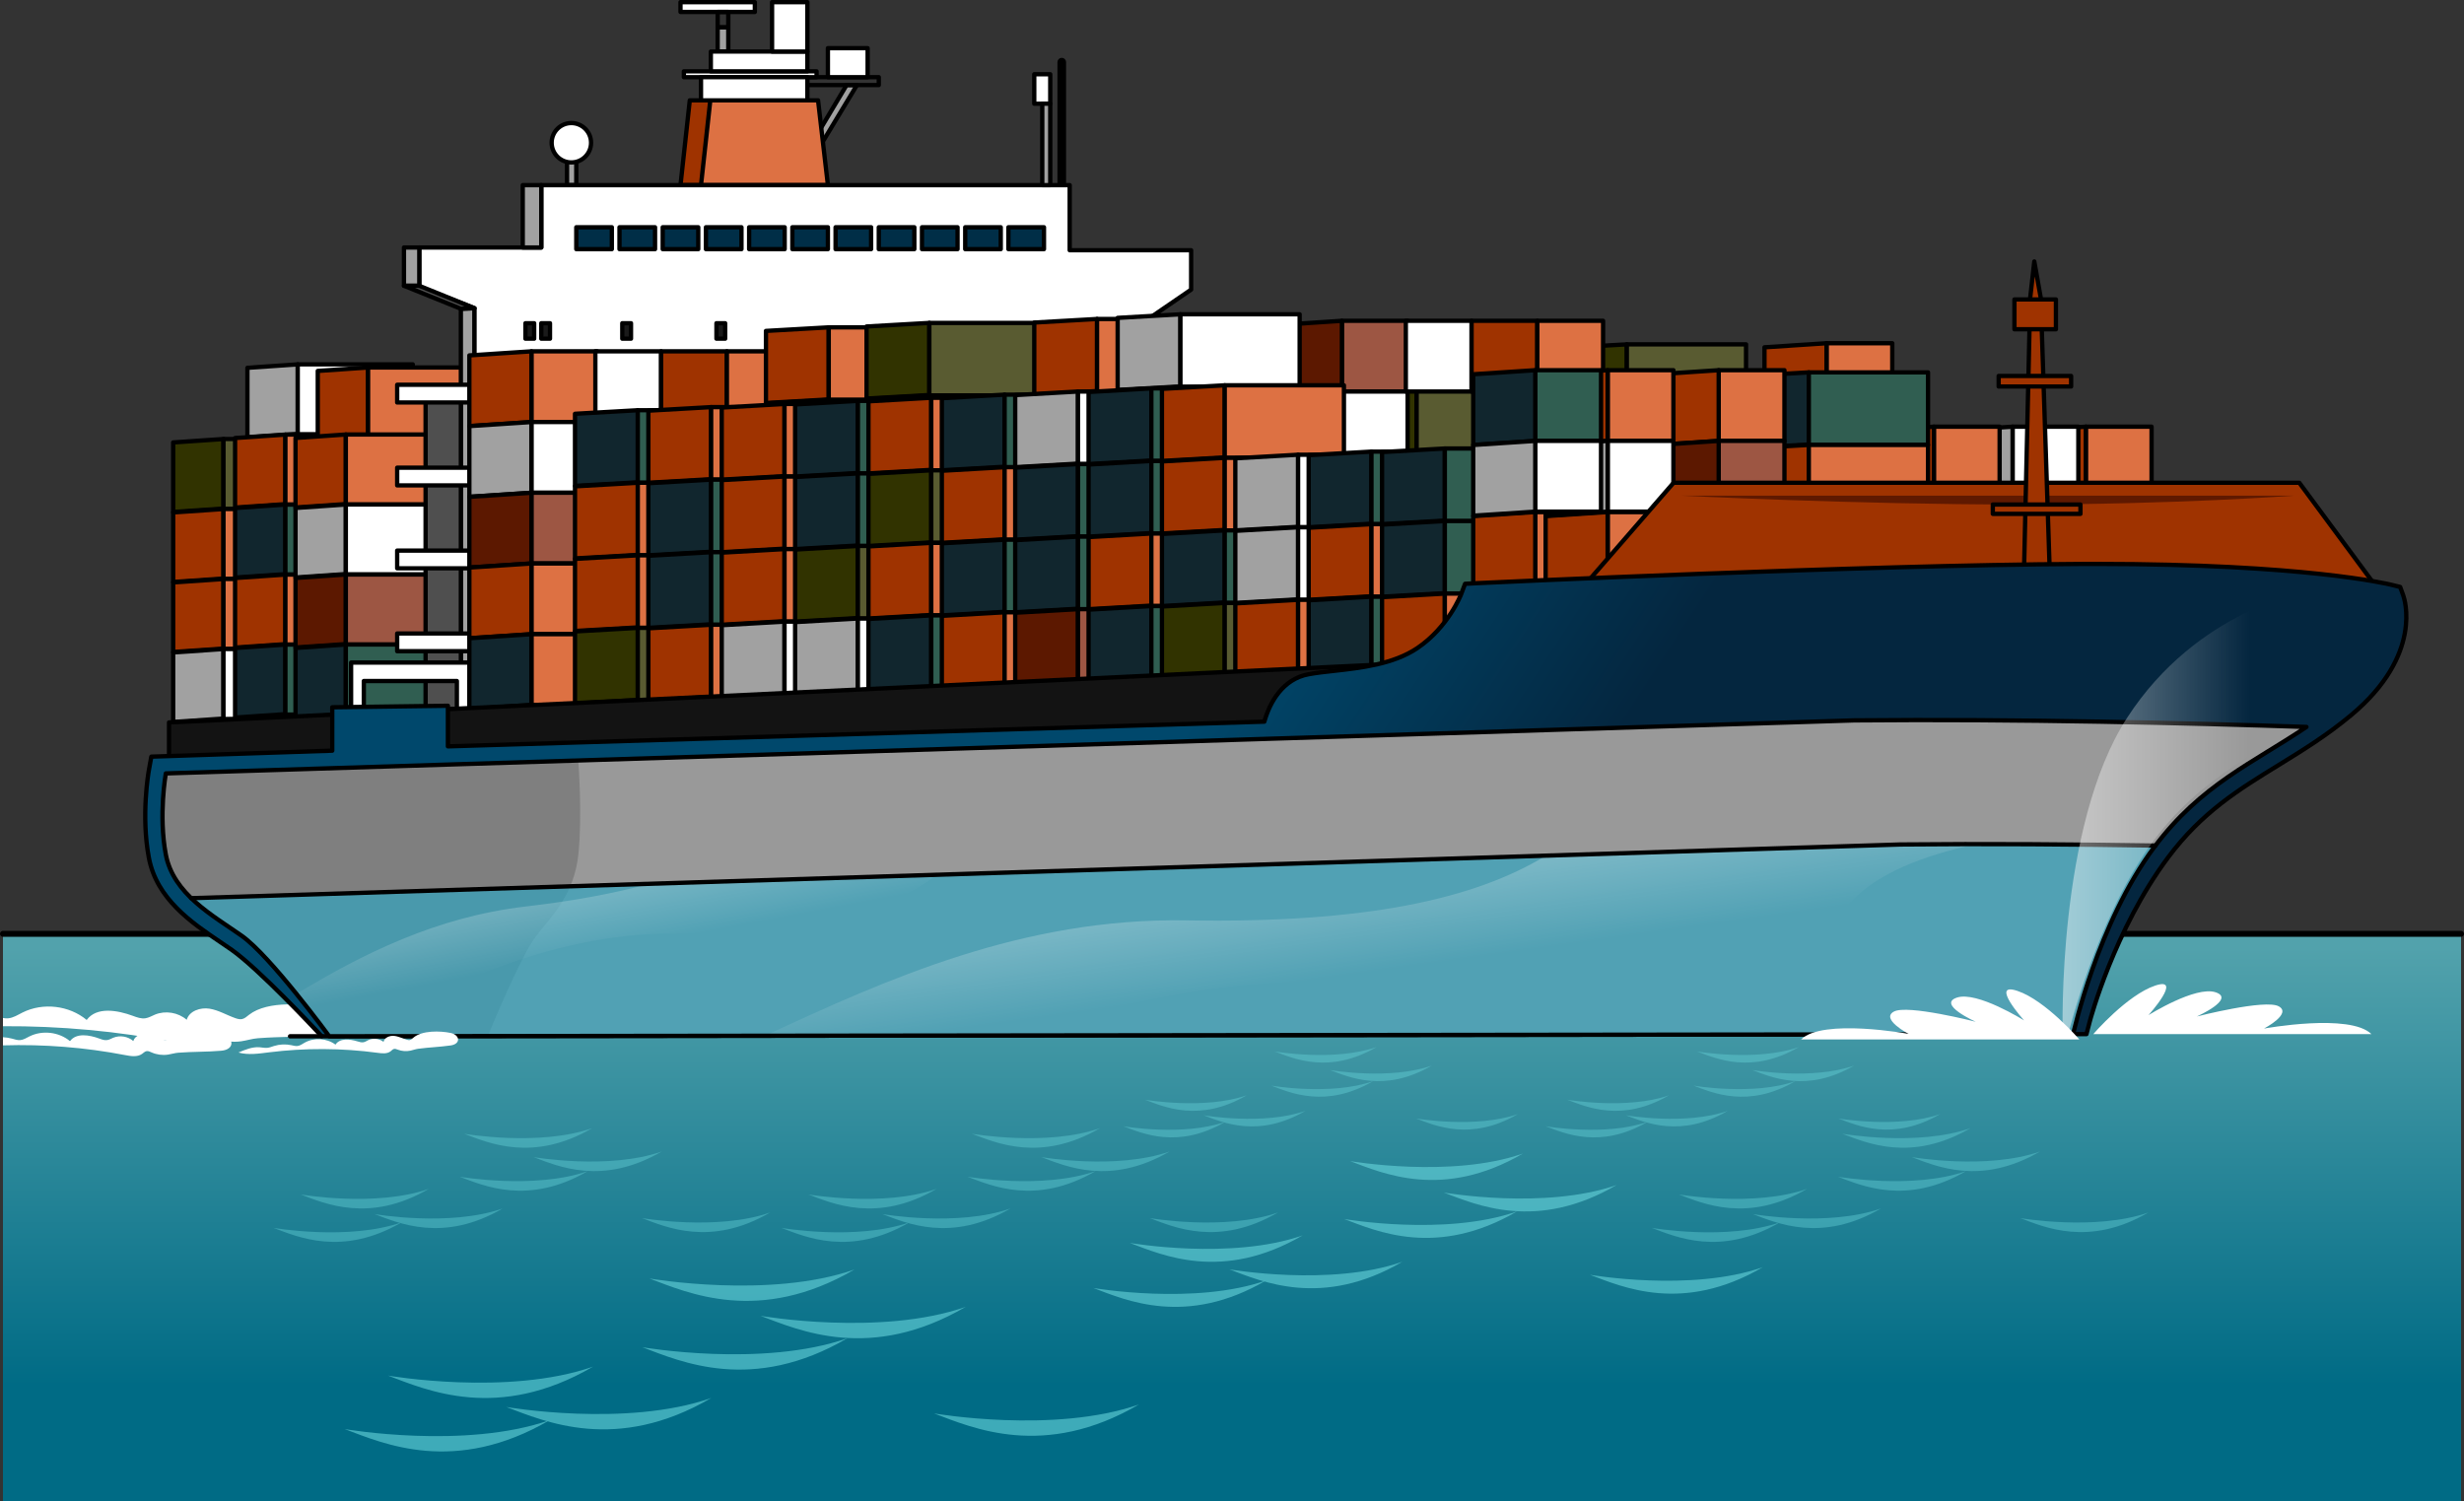 <?xml version="1.0" encoding="utf-8"?>
<!-- Generator: Adobe Illustrator 26.0.1, SVG Export Plug-In . SVG Version: 6.00 Build 0)  -->
<svg version="1.1" id="Camada_1" xmlns="http://www.w3.org/2000/svg" xmlns:xlink="http://www.w3.org/1999/xlink" x="0px" y="0px"
	 width="571.38px" height="348.086px" viewBox="0 0 571.38 348.086" enable-background="new 0 0 571.38 348.086"
	 xml:space="preserve">
<rect x="0" y="0" width="571.38" height="348.086" fill="#333333" stroke="none"/>
<g>
	<linearGradient id="SVGID_1_" gradientUnits="userSpaceOnUse" x1="285.69" y1="219.622" x2="285.69" y2="321.267">
		<stop  offset="0" style="stop-color:#52A2AC"/>
		<stop  offset="1" style="stop-color:#006B85"/>
	</linearGradient>
	<rect x="0.687" y="216.558" fill="url(#SVGID_1_)" width="570.006" height="131.528"/>
	<path fill="#FFFFFF" d="M75.817,234.022c-4.922-1.299-13.721-2.066-18.055,1.3c-0.516,0.4-1.013,0.885-1.653,1.011
		c-0.507,0.098-1.027-0.046-1.515-0.215c-2.022-0.702-3.903-1.868-6.018-2.203c-2.116-0.335-4.674,0.522-5.283,2.577
		c-1.978-1.716-4.938-2.199-7.356-1.202c-0.737,0.305-1.44,0.737-2.227,0.853c-0.979,0.145-1.953-0.215-2.879-0.558
		c-3.626-1.338-8.442-2.171-10.729,0.946c-4.061-3.383-10.156-4.089-14.879-1.725c-1.089,0.544-2.148,1.247-3.358,1.348
		c-0.396,0.033-0.788-0.012-1.179-0.081v1.906c13.287-0.071,26.581,1.153,39.629,3.669c2.077,0.4,4.42,0.784,6.156-0.424
		c0.548-0.382,1.033-0.922,1.693-1.031c0.627-0.102,1.235,0.211,1.813,0.466c1.872,0.825,3.979,1.109,6.004,0.81
		c1.273-0.189,2.512-0.599,3.795-0.698c5.296-0.41,10.433-0.266,15.74-0.724C80.586,239.606,80.283,235.204,75.817,234.022z"/>
	<path fill="#FFFFFF" d="M51.5,239.85c-3.115-0.823-8.685-1.308-11.428,0.823c-0.327,0.253-0.642,0.56-1.046,0.64
		c-0.321,0.061-0.651-0.029-0.959-0.136c-1.28-0.445-2.47-1.183-3.809-1.394c-1.34-0.212-2.959,0.33-3.345,1.631
		c-1.251-1.087-3.125-1.392-4.656-0.761c-0.466,0.193-0.911,0.466-1.41,0.54c-0.619,0.091-1.236-0.136-1.822-0.353
		c-2.295-0.847-5.344-1.374-6.791,0.599c-2.57-2.141-6.429-2.588-9.418-1.093c-0.689,0.344-1.36,0.789-2.125,0.853
		c-0.658,0.055-1.301-0.18-1.938-0.35c-0.675-0.182-1.369-0.274-2.067-0.318v1.889c9.492-0.291,19.016,0.459,28.342,2.257
		c1.315,0.254,2.798,0.497,3.897-0.268c0.347-0.242,0.654-0.584,1.071-0.653c0.397-0.064,0.782,0.134,1.148,0.296
		c1.185,0.522,2.519,0.701,3.8,0.513c0.806-0.12,1.59-0.379,2.402-0.443c3.351-0.259,6.603-0.168,9.963-0.459
		C54.519,243.385,54.327,240.599,51.5,239.85z"/>
	
		<line fill="none" stroke="#000000" stroke-width="1.373" stroke-linecap="round" stroke-linejoin="round" stroke-miterlimit="10" x1="570.693" y1="216.558" x2="0.687" y2="216.558"/>
	<g>
		<g>
			<g>
				<polygon fill="#313300" stroke="#000000" stroke-linecap="round" stroke-linejoin="round" stroke-miterlimit="10" points="
					328.505,107.152 313.945,107.981 313.945,91.262 328.505,90.435 				"/>
				
					<rect x="328.505" y="90.435" fill="#595B31" stroke="#000000" stroke-linecap="round" stroke-linejoin="round" stroke-miterlimit="10" width="27.642" height="16.824"/>
			</g>
			<g>
				<polygon fill="#9F3300" stroke="#000000" stroke-linecap="round" stroke-linejoin="round" stroke-miterlimit="10" points="
					328.505,123.976 313.945,124.805 313.945,108.088 328.505,107.258 				"/>
				
					<rect x="328.505" y="107.258" fill="#DD7143" stroke="#000000" stroke-linecap="round" stroke-linejoin="round" stroke-miterlimit="10" width="27.642" height="16.824"/>
			</g>
			<g>
				<polygon fill="#9F3300" stroke="#000000" stroke-linecap="round" stroke-linejoin="round" stroke-miterlimit="10" points="
					328.505,140.801 313.945,141.629 313.945,124.911 328.505,124.082 				"/>
				
					<rect x="328.505" y="124.082" fill="#DD7143" stroke="#000000" stroke-linecap="round" stroke-linejoin="round" stroke-miterlimit="10" width="27.642" height="16.824"/>
			</g>
			<g>
				<polygon fill="#9F3300" stroke="#000000" stroke-linecap="round" stroke-linejoin="round" stroke-miterlimit="10" points="
					328.505,157.624 313.945,158.452 313.945,141.735 328.505,140.906 				"/>
				
					<rect x="328.505" y="140.906" fill="#DD7143" stroke="#000000" stroke-linecap="round" stroke-linejoin="round" stroke-miterlimit="10" width="27.642" height="16.825"/>
			</g>
		</g>
		<g>
			<g>
				<polygon fill="#313300" stroke="#000000" stroke-linecap="round" stroke-linejoin="round" stroke-miterlimit="10" points="
					377.247,96.573 362.687,97.402 362.687,80.685 377.247,79.855 				"/>
				
					<rect x="377.247" y="79.855" fill="#595B31" stroke="#000000" stroke-linecap="round" stroke-linejoin="round" stroke-miterlimit="10" width="27.643" height="16.824"/>
			</g>
			<g>
				<polygon fill="#9F3300" stroke="#000000" stroke-linecap="round" stroke-linejoin="round" stroke-miterlimit="10" points="
					377.247,113.396 362.687,114.226 362.687,97.508 377.247,96.679 				"/>
				
					<rect x="377.247" y="96.679" fill="#DD7143" stroke="#000000" stroke-linecap="round" stroke-linejoin="round" stroke-miterlimit="10" width="27.643" height="16.824"/>
			</g>
			<g>
				<polygon fill="#9F3300" stroke="#000000" stroke-linecap="round" stroke-linejoin="round" stroke-miterlimit="10" points="
					377.247,130.221 362.687,131.049 362.687,114.332 377.247,113.503 				"/>
				
					<rect x="377.247" y="113.503" fill="#DD7143" stroke="#000000" stroke-linecap="round" stroke-linejoin="round" stroke-miterlimit="10" width="27.643" height="16.825"/>
			</g>
			<g>
				<polygon fill="#9F3300" stroke="#000000" stroke-linecap="round" stroke-linejoin="round" stroke-miterlimit="10" points="
					377.247,147.046 362.687,147.874 362.687,131.156 377.247,130.328 				"/>
				
					<rect x="377.247" y="130.328" fill="#DD7143" stroke="#000000" stroke-linecap="round" stroke-linejoin="round" stroke-miterlimit="10" width="27.643" height="16.825"/>
			</g>
		</g>
		<path fill="#464646" stroke="#000000" stroke-linecap="round" stroke-linejoin="round" stroke-miterlimit="10" d="M246.212,46.38
			c-0.277,0-0.499-0.224-0.499-0.501V14.405c0-0.278,0.222-0.502,0.499-0.502c0.276,0,0.501,0.224,0.501,0.502v31.474
			C246.712,46.156,246.487,46.38,246.212,46.38z"/>
		
			<rect x="131.493" y="33.103" fill="#A1A1A1" stroke="#000000" stroke-linecap="round" stroke-linejoin="round" stroke-miterlimit="10" width="2.141" height="9.832"/>
		<polygon fill="#A1A1A1" stroke="#000000" stroke-linecap="round" stroke-linejoin="round" stroke-miterlimit="10" points="
			196.319,19.726 198.72,19.726 188.533,36.601 187.862,33.902 		"/>
		<polygon fill="#9F3300" stroke="#000000" stroke-linecap="round" stroke-linejoin="round" stroke-miterlimit="10" points="
			157.8,42.934 159.955,23.272 184.945,23.272 187.227,42.934 		"/>
		<polygon fill="#DD7143" stroke="#000000" stroke-linecap="round" stroke-linejoin="round" stroke-miterlimit="10" points="
			162.556,42.934 164.712,23.272 189.701,23.272 191.984,42.934 		"/>
		<path fill="#FFFFFF" stroke="#000000" stroke-linecap="round" stroke-linejoin="round" stroke-miterlimit="10" d="M137.06,33.103
			c0,2.523-2.045,4.567-4.568,4.567c-2.521,0-4.567-2.043-4.567-4.567c0-2.521,2.046-4.567,4.567-4.567
			C135.015,28.536,137.06,30.582,137.06,33.103z"/>
		<g>
			<g>
				<polygon fill="#A1A1A1" stroke="#000000" stroke-linecap="round" stroke-linejoin="round" stroke-miterlimit="10" points="
					69.043,100.628 57.373,101.429 57.373,85.296 69.043,84.496 				"/>
				
					<rect x="69.043" y="84.496" fill="#FFFFFF" stroke="#000000" stroke-linecap="round" stroke-linejoin="round" stroke-miterlimit="10" width="26.672" height="16.235"/>
			</g>
			<g>
				<polygon fill="#313300" stroke="#000000" stroke-linecap="round" stroke-linejoin="round" stroke-miterlimit="10" points="
					51.824,117.936 40.154,118.735 40.154,102.604 51.824,101.804 				"/>
				
					<rect x="51.824" y="101.804" fill="#595B31" stroke="#000000" stroke-linecap="round" stroke-linejoin="round" stroke-miterlimit="10" width="26.672" height="16.233"/>
			</g>
			<g>
				<polygon fill="#9F3300" stroke="#000000" stroke-linecap="round" stroke-linejoin="round" stroke-miterlimit="10" points="
					51.824,134.169 40.154,134.969 40.154,118.837 51.824,118.037 				"/>
				
					<rect x="51.824" y="118.037" fill="#DD7143" stroke="#000000" stroke-linecap="round" stroke-linejoin="round" stroke-miterlimit="10" width="26.672" height="16.234"/>
			</g>
			<g>
				<polygon fill="#9F3300" stroke="#000000" stroke-linecap="round" stroke-linejoin="round" stroke-miterlimit="10" points="
					51.824,150.403 40.154,151.203 40.154,135.07 51.824,134.271 				"/>
				
					<rect x="51.824" y="134.271" fill="#DD7143" stroke="#000000" stroke-linecap="round" stroke-linejoin="round" stroke-miterlimit="10" width="26.672" height="16.235"/>
			</g>
			<g>
				<polygon fill="#A1A1A1" stroke="#000000" stroke-linecap="round" stroke-linejoin="round" stroke-miterlimit="10" points="
					51.824,166.636 40.154,167.436 40.154,151.305 51.824,150.506 				"/>
				
					<rect x="51.824" y="150.506" fill="#FFFFFF" stroke="#000000" stroke-linecap="round" stroke-linejoin="round" stroke-miterlimit="10" width="26.672" height="16.234"/>
			</g>
			<g>
				<polygon fill="#9F3300" stroke="#000000" stroke-linecap="round" stroke-linejoin="round" stroke-miterlimit="10" points="
					66.184,116.91 54.514,117.709 54.514,101.579 66.184,100.779 				"/>
				
					<rect x="66.184" y="100.779" fill="#DD7143" stroke="#000000" stroke-linecap="round" stroke-linejoin="round" stroke-miterlimit="10" width="26.673" height="16.235"/>
			</g>
			<g>
				<polygon fill="#11262E" stroke="#000000" stroke-linecap="round" stroke-linejoin="round" stroke-miterlimit="10" points="
					66.184,133.145 54.514,133.944 54.514,117.812 66.184,117.014 				"/>
				
					<rect x="66.184" y="117.014" fill="#305E51" stroke="#000000" stroke-linecap="round" stroke-linejoin="round" stroke-miterlimit="10" width="26.673" height="16.232"/>
			</g>
			<g>
				<polygon fill="#9F3300" stroke="#000000" stroke-linecap="round" stroke-linejoin="round" stroke-miterlimit="10" points="
					66.184,149.378 54.514,150.177 54.514,134.045 66.184,133.245 				"/>
				
					<rect x="66.184" y="133.245" fill="#DD7143" stroke="#000000" stroke-linecap="round" stroke-linejoin="round" stroke-miterlimit="10" width="26.673" height="16.235"/>
			</g>
			<g>
				<polygon fill="#11262E" stroke="#000000" stroke-linecap="round" stroke-linejoin="round" stroke-miterlimit="10" points="
					66.184,165.611 54.514,166.41 54.514,150.279 66.184,149.48 				"/>
				
					<rect x="66.184" y="149.48" fill="#305E51" stroke="#000000" stroke-linecap="round" stroke-linejoin="round" stroke-miterlimit="10" width="26.673" height="16.234"/>
			</g>
			<g>
				<polygon fill="#9F3300" stroke="#000000" stroke-linecap="round" stroke-linejoin="round" stroke-miterlimit="10" points="
					85.357,101.349 73.687,102.149 73.687,86.018 85.357,85.219 				"/>
				
					<rect x="85.357" y="85.219" fill="#DD7143" stroke="#000000" stroke-linecap="round" stroke-linejoin="round" stroke-miterlimit="10" width="26.672" height="16.234"/>
			</g>
			<g>
				<polygon fill="#9F3300" stroke="#000000" stroke-linecap="round" stroke-linejoin="round" stroke-miterlimit="10" points="
					80.198,116.894 68.526,117.693 68.526,101.562 80.198,100.761 				"/>
				
					<rect x="80.198" y="100.761" fill="#DD7143" stroke="#000000" stroke-linecap="round" stroke-linejoin="round" stroke-miterlimit="10" width="26.672" height="16.235"/>
			</g>
			<g>
				<polygon fill="#A1A1A1" stroke="#000000" stroke-linecap="round" stroke-linejoin="round" stroke-miterlimit="10" points="
					80.198,133.127 68.526,133.927 68.526,117.795 80.198,116.996 				"/>
				
					<rect x="80.198" y="116.996" fill="#FFFFFF" stroke="#000000" stroke-linecap="round" stroke-linejoin="round" stroke-miterlimit="10" width="26.672" height="16.233"/>
			</g>
			<g>
				<polygon fill="#5C1800" stroke="#000000" stroke-linecap="round" stroke-linejoin="round" stroke-miterlimit="10" points="
					80.198,149.361 68.526,150.161 68.526,134.028 80.198,133.229 				"/>
				
					<rect x="80.198" y="133.229" fill="#9D5643" stroke="#000000" stroke-linecap="round" stroke-linejoin="round" stroke-miterlimit="10" width="26.672" height="16.235"/>
			</g>
			<g>
				<polygon fill="#11262E" stroke="#000000" stroke-linecap="round" stroke-linejoin="round" stroke-miterlimit="10" points="
					80.198,165.594 68.526,166.394 68.526,150.263 80.198,149.464 				"/>
				
					<rect x="80.198" y="149.464" fill="#305E51" stroke="#000000" stroke-linecap="round" stroke-linejoin="round" stroke-miterlimit="10" width="26.672" height="16.234"/>
			</g>
		</g>
		<g>
			<path fill="#A1A1A1" stroke="#000000" stroke-linecap="round" stroke-linejoin="round" stroke-miterlimit="10" d="M106.87,71.6
				c0,1.015,0,94.098,0,94.098h3.17V71.475L106.87,71.6z"/>
			
				<rect x="98.691" y="92.962" fill="#4F4F4F" stroke="#000000" stroke-linecap="round" stroke-linejoin="round" stroke-miterlimit="10" width="8.179" height="71.451"/>
			<polygon fill="#FFFFFF" stroke="#000000" stroke-linecap="round" stroke-linejoin="round" stroke-miterlimit="10" points="
				97.229,66.526 97.229,57.394 125.516,57.394 125.516,42.934 248.051,42.934 248.051,58.028 276.212,58.028 276.212,67.162 
				264.541,75.152 264.541,165.698 110.04,165.698 110.04,71.475 			"/>
			
				<rect x="92.101" y="89.229" fill="#FFFFFF" stroke="#000000" stroke-linecap="round" stroke-linejoin="round" stroke-miterlimit="10" width="17.675" height="4.107"/>
			
				<rect x="92.101" y="108.456" fill="#FFFFFF" stroke="#000000" stroke-linecap="round" stroke-linejoin="round" stroke-miterlimit="10" width="17.675" height="4.107"/>
			
				<rect x="92.101" y="127.682" fill="#FFFFFF" stroke="#000000" stroke-linecap="round" stroke-linejoin="round" stroke-miterlimit="10" width="17.675" height="4.107"/>
			
				<rect x="92.101" y="146.907" fill="#FFFFFF" stroke="#000000" stroke-linecap="round" stroke-linejoin="round" stroke-miterlimit="10" width="17.675" height="4.108"/>
			<polygon fill="#FFFFFF" stroke="#000000" stroke-linecap="round" stroke-linejoin="round" stroke-miterlimit="10" points="
				81.415,153.652 81.415,157.928 81.415,165.908 84.367,165.908 84.367,157.928 105.945,157.928 105.945,165.908 108.898,165.908 
				108.898,157.928 109.439,157.928 109.439,153.652 			"/>
			
				<rect x="133.635" y="52.701" fill="#002E47" stroke="#000000" stroke-linecap="round" stroke-linejoin="round" stroke-miterlimit="10" width="8.244" height="5.074"/>
			
				<rect x="143.655" y="52.701" fill="#002E47" stroke="#000000" stroke-linecap="round" stroke-linejoin="round" stroke-miterlimit="10" width="8.246" height="5.074"/>
			
				<rect x="153.675" y="52.701" fill="#002E47" stroke="#000000" stroke-linecap="round" stroke-linejoin="round" stroke-miterlimit="10" width="8.247" height="5.074"/>
			
				<rect x="163.697" y="52.701" fill="#002E47" stroke="#000000" stroke-linecap="round" stroke-linejoin="round" stroke-miterlimit="10" width="8.244" height="5.074"/>
			
				<rect x="173.718" y="52.701" fill="#002E47" stroke="#000000" stroke-linecap="round" stroke-linejoin="round" stroke-miterlimit="10" width="8.244" height="5.074"/>
			
				<rect x="183.74" y="52.701" fill="#002E47" stroke="#000000" stroke-linecap="round" stroke-linejoin="round" stroke-miterlimit="10" width="8.244" height="5.074"/>
			
				<rect x="193.76" y="52.701" fill="#002E47" stroke="#000000" stroke-linecap="round" stroke-linejoin="round" stroke-miterlimit="10" width="8.244" height="5.074"/>
			
				<rect x="203.782" y="52.701" fill="#002E47" stroke="#000000" stroke-linecap="round" stroke-linejoin="round" stroke-miterlimit="10" width="8.245" height="5.074"/>
			
				<rect x="213.8" y="52.701" fill="#002E47" stroke="#000000" stroke-linecap="round" stroke-linejoin="round" stroke-miterlimit="10" width="8.247" height="5.074"/>
			
				<rect x="223.823" y="52.701" fill="#002E47" stroke="#000000" stroke-linecap="round" stroke-linejoin="round" stroke-miterlimit="10" width="8.244" height="5.074"/>
			
				<rect x="233.843" y="52.701" fill="#002E47" stroke="#000000" stroke-linecap="round" stroke-linejoin="round" stroke-miterlimit="10" width="8.247" height="5.074"/>
			
				<rect x="93.677" y="57.394" fill="#A1A1A1" stroke="#000000" stroke-linecap="round" stroke-linejoin="round" stroke-miterlimit="10" width="3.552" height="8.878"/>
			<polygon fill="#4F4F4F" stroke="#000000" stroke-linecap="round" stroke-linejoin="round" stroke-miterlimit="10" points="
				93.677,66.272 106.87,71.6 110.04,71.475 97.229,66.272 			"/>
			
				<rect x="121.219" y="42.934" fill="#A1A1A1" stroke="#000000" stroke-linecap="round" stroke-linejoin="round" stroke-miterlimit="10" width="4.297" height="14.46"/>
			
				<rect x="121.844" y="74.956" fill="#1A1A1A" stroke="#000000" stroke-linecap="round" stroke-linejoin="round" stroke-miterlimit="10" width="2.024" height="3.583"/>
			
				<rect x="125.516" y="74.956" fill="#1A1A1A" stroke="#000000" stroke-linecap="round" stroke-linejoin="round" stroke-miterlimit="10" width="2.024" height="3.583"/>
			
				<rect x="144.3" y="74.956" fill="#1A1A1A" stroke="#000000" stroke-linecap="round" stroke-linejoin="round" stroke-miterlimit="10" width="2.024" height="3.583"/>
			
				<rect x="166.138" y="74.956" fill="#1A1A1A" stroke="#000000" stroke-linecap="round" stroke-linejoin="round" stroke-miterlimit="10" width="2.024" height="3.583"/>
		</g>
		<g>
			
				<rect x="483.683" y="98.947" fill="#DD7143" stroke="#000000" stroke-linecap="round" stroke-linejoin="round" stroke-miterlimit="10" width="15.247" height="16.399"/>
			<polygon fill="#9F3300" stroke="#000000" stroke-linecap="round" stroke-linejoin="round" stroke-miterlimit="10" points="
				469.296,116.292 483.683,115.347 483.683,98.947 469.296,99.893 			"/>
		</g>
		<g>
			
				<rect x="123.227" y="81.473" fill="#DD7143" stroke="#000000" stroke-linecap="round" stroke-linejoin="round" stroke-miterlimit="10" width="15.25" height="16.398"/>
			<polygon fill="#9F3300" stroke="#000000" stroke-linecap="round" stroke-linejoin="round" stroke-miterlimit="10" points="
				108.842,98.816 123.227,97.871 123.227,81.473 108.842,82.417 			"/>
		</g>
		<g>
			
				<rect x="466.699" y="98.947" fill="#FFFFFF" stroke="#000000" stroke-linecap="round" stroke-linejoin="round" stroke-miterlimit="10" width="15.25" height="16.399"/>
			<polygon fill="#A1A1A1" stroke="#000000" stroke-linecap="round" stroke-linejoin="round" stroke-miterlimit="10" points="
				452.314,116.292 466.699,115.347 466.699,98.947 452.314,99.893 			"/>
		</g>
		<g>
			
				<rect x="423.552" y="79.595" fill="#DD7143" stroke="#000000" stroke-linecap="round" stroke-linejoin="round" stroke-miterlimit="10" width="15.247" height="16.399"/>
			<polygon fill="#9F3300" stroke="#000000" stroke-linecap="round" stroke-linejoin="round" stroke-miterlimit="10" points="
				409.167,96.94 423.552,95.994 423.552,79.595 409.167,80.54 			"/>
		</g>
		<g>
			
				<rect x="448.448" y="98.947" fill="#DD7143" stroke="#000000" stroke-linecap="round" stroke-linejoin="round" stroke-miterlimit="10" width="15.248" height="16.399"/>
			<polygon fill="#9F3300" stroke="#000000" stroke-linecap="round" stroke-linejoin="round" stroke-miterlimit="10" points="
				434.063,116.292 448.448,115.347 448.448,98.947 434.063,99.893 			"/>
		</g>
		
			<rect x="123.227" y="97.871" fill="#FFFFFF" stroke="#000000" stroke-linecap="round" stroke-linejoin="round" stroke-miterlimit="10" width="15.25" height="16.399"/>
		
			<rect x="138.06" y="81.473" fill="#FFFFFF" stroke="#000000" stroke-linecap="round" stroke-linejoin="round" stroke-miterlimit="10" width="15.248" height="16.398"/>
		
			<rect x="138.06" y="97.871" fill="#DD7143" stroke="#000000" stroke-linecap="round" stroke-linejoin="round" stroke-miterlimit="10" width="15.248" height="16.399"/>
		
			<rect x="153.308" y="81.473" fill="#9F3300" stroke="#000000" stroke-linecap="round" stroke-linejoin="round" stroke-miterlimit="10" width="15.248" height="16.398"/>
		
			<rect x="146.324" y="97.871" fill="#DD7143" stroke="#000000" stroke-linecap="round" stroke-linejoin="round" stroke-miterlimit="10" width="15.248" height="16.399"/>
		
			<rect x="168.556" y="81.473" fill="#DD7143" stroke="#000000" stroke-linecap="round" stroke-linejoin="round" stroke-miterlimit="10" width="15.248" height="16.398"/>
		<g>
			
				<rect x="311.169" y="74.396" fill="#9D5643" stroke="#000000" stroke-linecap="round" stroke-linejoin="round" stroke-miterlimit="10" width="15.248" height="16.398"/>
			<polygon fill="#5C1800" stroke="#000000" stroke-linecap="round" stroke-linejoin="round" stroke-miterlimit="10" points="
				296.784,91.74 311.169,90.795 311.169,74.396 296.784,75.34 			"/>
		</g>
		
			<rect x="311.169" y="90.795" fill="#FFFFFF" stroke="#000000" stroke-linecap="round" stroke-linejoin="round" stroke-miterlimit="10" width="15.248" height="16.399"/>
		
			<rect x="326" y="74.396" fill="#FFFFFF" stroke="#000000" stroke-linecap="round" stroke-linejoin="round" stroke-miterlimit="10" width="15.248" height="16.398"/>
		
			<rect x="341.248" y="74.396" fill="#9F3300" stroke="#000000" stroke-linecap="round" stroke-linejoin="round" stroke-miterlimit="10" width="15.248" height="16.398"/>
		
			<rect x="356.496" y="74.396" fill="#DD7143" stroke="#000000" stroke-linecap="round" stroke-linejoin="round" stroke-miterlimit="10" width="15.248" height="16.398"/>
		
			<rect x="161.572" y="97.871" fill="#DD7143" stroke="#000000" stroke-linecap="round" stroke-linejoin="round" stroke-miterlimit="10" width="15.248" height="16.399"/>
		<polygon fill="#A1A1A1" stroke="#000000" stroke-linecap="round" stroke-linejoin="round" stroke-miterlimit="10" points="
			108.842,115.216 123.227,114.271 123.227,97.871 108.842,98.816 		"/>
		
			<rect x="123.227" y="114.271" fill="#9D5643" stroke="#000000" stroke-linecap="round" stroke-linejoin="round" stroke-miterlimit="10" width="15.25" height="16.399"/>
		<polygon fill="#5C1800" stroke="#000000" stroke-linecap="round" stroke-linejoin="round" stroke-miterlimit="10" points="
			108.842,131.615 123.227,130.67 123.227,114.271 108.842,115.216 		"/>
		
			<rect x="123.227" y="130.67" fill="#DD7143" stroke="#000000" stroke-linecap="round" stroke-linejoin="round" stroke-miterlimit="10" width="15.25" height="16.399"/>
		<polygon fill="#9F3300" stroke="#000000" stroke-linecap="round" stroke-linejoin="round" stroke-miterlimit="10" points="
			108.842,148.015 123.227,147.07 123.227,130.67 108.842,131.615 		"/>
		
			<rect x="123.227" y="147.07" fill="#DD7143" stroke="#000000" stroke-linecap="round" stroke-linejoin="round" stroke-miterlimit="10" width="15.25" height="16.399"/>
		<polygon fill="#11262E" stroke="#000000" stroke-linecap="round" stroke-linejoin="round" stroke-miterlimit="10" points="
			108.842,164.413 123.227,163.469 123.227,147.07 108.842,148.015 		"/>
		<g>
			<g>
				<polygon fill="#11262E" stroke="#000000" stroke-linecap="round" stroke-linejoin="round" stroke-miterlimit="10" points="
					147.898,111.847 133.337,112.676 133.337,95.957 147.898,95.13 				"/>
				
					<rect x="147.898" y="95.13" fill="#305E51" stroke="#000000" stroke-linecap="round" stroke-linejoin="round" stroke-miterlimit="10" width="27.642" height="16.824"/>
			</g>
			<g>
				<polygon fill="#9F3300" stroke="#000000" stroke-linecap="round" stroke-linejoin="round" stroke-miterlimit="10" points="
					147.898,128.671 133.337,129.5 133.337,112.783 147.898,111.953 				"/>
				
					<rect x="147.898" y="111.953" fill="#DD7143" stroke="#000000" stroke-linecap="round" stroke-linejoin="round" stroke-miterlimit="10" width="27.642" height="16.824"/>
			</g>
			<g>
				<polygon fill="#9F3300" stroke="#000000" stroke-linecap="round" stroke-linejoin="round" stroke-miterlimit="10" points="
					147.898,145.496 133.337,146.324 133.337,129.606 147.898,128.777 				"/>
				
					<rect x="147.898" y="128.777" fill="#DD7143" stroke="#000000" stroke-linecap="round" stroke-linejoin="round" stroke-miterlimit="10" width="27.642" height="16.824"/>
			</g>
			<g>
				<polygon fill="#313300" stroke="#000000" stroke-linecap="round" stroke-linejoin="round" stroke-miterlimit="10" points="
					147.898,162.319 133.337,163.147 133.337,146.43 147.898,145.601 				"/>
				
					<rect x="147.898" y="145.601" fill="#595B31" stroke="#000000" stroke-linecap="round" stroke-linejoin="round" stroke-miterlimit="10" width="27.642" height="16.825"/>
			</g>
		</g>
		<g>
			<g>
				<polygon fill="#11262E" stroke="#000000" stroke-linecap="round" stroke-linejoin="round" stroke-miterlimit="10" points="
					419.449,103.074 404.89,103.903 404.89,87.184 419.449,86.356 				"/>
				
					<rect x="419.449" y="86.356" fill="#305E51" stroke="#000000" stroke-linecap="round" stroke-linejoin="round" stroke-miterlimit="10" width="27.642" height="16.824"/>
			</g>
			<g>
				<polygon fill="#9F3300" stroke="#000000" stroke-linecap="round" stroke-linejoin="round" stroke-miterlimit="10" points="
					419.449,119.897 404.89,120.727 404.89,104.009 419.449,103.18 				"/>
				
					<rect x="419.449" y="103.18" fill="#DD7143" stroke="#000000" stroke-linecap="round" stroke-linejoin="round" stroke-miterlimit="10" width="27.642" height="16.824"/>
			</g>
			<g>
				<polygon fill="#9F3300" stroke="#000000" stroke-linecap="round" stroke-linejoin="round" stroke-miterlimit="10" points="
					419.449,136.722 404.89,137.55 404.89,120.833 419.449,120.004 				"/>
				
					<rect x="419.449" y="120.004" fill="#DD7143" stroke="#000000" stroke-linecap="round" stroke-linejoin="round" stroke-miterlimit="10" width="27.642" height="16.824"/>
			</g>
			<g>
				<polygon fill="#313300" stroke="#000000" stroke-linecap="round" stroke-linejoin="round" stroke-miterlimit="10" points="
					419.449,153.546 404.89,154.374 404.89,137.657 419.449,136.827 				"/>
				
					<rect x="419.449" y="136.827" fill="#595B31" stroke="#000000" stroke-linecap="round" stroke-linejoin="round" stroke-miterlimit="10" width="27.642" height="16.825"/>
			</g>
		</g>
		<g>
			<g>
				<polygon fill="#9F3300" stroke="#000000" stroke-linecap="round" stroke-linejoin="round" stroke-miterlimit="10" points="
					164.911,111.124 150.352,111.953 150.352,95.236 164.911,94.407 				"/>
				
					<rect x="164.911" y="94.407" fill="#DD7143" stroke="#000000" stroke-linecap="round" stroke-linejoin="round" stroke-miterlimit="10" width="27.64" height="16.824"/>
			</g>
			<g>
				<polygon fill="#11262E" stroke="#000000" stroke-linecap="round" stroke-linejoin="round" stroke-miterlimit="10" points="
					164.911,127.949 150.352,128.777 150.352,112.06 164.911,111.23 				"/>
				
					<rect x="164.911" y="111.23" fill="#305E51" stroke="#000000" stroke-linecap="round" stroke-linejoin="round" stroke-miterlimit="10" width="27.64" height="16.825"/>
			</g>
			<g>
				<polygon fill="#11262E" stroke="#000000" stroke-linecap="round" stroke-linejoin="round" stroke-miterlimit="10" points="
					164.911,144.774 150.352,145.601 150.352,128.883 164.911,128.055 				"/>
				
					<rect x="164.911" y="128.055" fill="#305E51" stroke="#000000" stroke-linecap="round" stroke-linejoin="round" stroke-miterlimit="10" width="27.64" height="16.824"/>
			</g>
			<g>
				<polygon fill="#9F3300" stroke="#000000" stroke-linecap="round" stroke-linejoin="round" stroke-miterlimit="10" points="
					164.911,161.598 150.352,162.426 150.352,145.707 164.911,144.879 				"/>
				
					<rect x="164.911" y="144.879" fill="#DD7143" stroke="#000000" stroke-linecap="round" stroke-linejoin="round" stroke-miterlimit="10" width="27.64" height="16.825"/>
			</g>
		</g>
		<g>
			<g>
				<polygon fill="#9F3300" stroke="#000000" stroke-linecap="round" stroke-linejoin="round" stroke-miterlimit="10" points="
					192.178,92.629 177.618,93.457 177.618,76.74 192.178,75.911 				"/>
				
					<rect x="192.178" y="75.911" fill="#DD7143" stroke="#000000" stroke-linecap="round" stroke-linejoin="round" stroke-miterlimit="10" width="27.643" height="16.825"/>
			</g>
			<g>
				<polygon fill="#9F3300" stroke="#000000" stroke-linecap="round" stroke-linejoin="round" stroke-miterlimit="10" points="
					192.178,109.453 177.618,110.282 177.618,93.564 192.178,92.736 				"/>
				
					<rect x="192.178" y="92.736" fill="#DD7143" stroke="#000000" stroke-linecap="round" stroke-linejoin="round" stroke-miterlimit="10" width="27.643" height="16.824"/>
			</g>
			<g>
				<polygon fill="#9F3300" stroke="#000000" stroke-linecap="round" stroke-linejoin="round" stroke-miterlimit="10" points="
					192.178,126.278 177.618,127.106 177.618,110.387 192.178,109.559 				"/>
				
					<rect x="192.178" y="109.559" fill="#DD7143" stroke="#000000" stroke-linecap="round" stroke-linejoin="round" stroke-miterlimit="10" width="27.643" height="16.825"/>
			</g>
			<g>
				<polygon fill="#9F3300" stroke="#000000" stroke-linecap="round" stroke-linejoin="round" stroke-miterlimit="10" points="
					192.178,143.102 177.618,143.931 177.618,127.212 192.178,126.384 				"/>
				
					<rect x="192.178" y="126.384" fill="#DD7143" stroke="#000000" stroke-linecap="round" stroke-linejoin="round" stroke-miterlimit="10" width="27.643" height="16.824"/>
			</g>
		</g>
		<g>
			<g>
				<polygon fill="#313300" stroke="#000000" stroke-linecap="round" stroke-linejoin="round" stroke-miterlimit="10" points="
					215.505,91.604 200.946,92.432 200.946,75.714 215.505,74.885 				"/>
				
					<rect x="215.505" y="74.885" fill="#595B31" stroke="#000000" stroke-linecap="round" stroke-linejoin="round" stroke-miterlimit="10" width="27.643" height="16.825"/>
			</g>
			<g>
				<polygon fill="#9F3300" stroke="#000000" stroke-linecap="round" stroke-linejoin="round" stroke-miterlimit="10" points="
					215.505,108.429 200.946,109.257 200.946,92.538 215.505,91.71 				"/>
				
					<rect x="215.505" y="91.71" fill="#DD7143" stroke="#000000" stroke-linecap="round" stroke-linejoin="round" stroke-miterlimit="10" width="27.643" height="16.825"/>
			</g>
			<g>
				<polygon fill="#9F3300" stroke="#000000" stroke-linecap="round" stroke-linejoin="round" stroke-miterlimit="10" points="
					215.505,125.252 200.946,126.082 200.946,109.363 215.505,108.535 				"/>
				
					<rect x="215.505" y="108.535" fill="#DD7143" stroke="#000000" stroke-linecap="round" stroke-linejoin="round" stroke-miterlimit="10" width="27.643" height="16.824"/>
			</g>
			<g>
				<polygon fill="#9F3300" stroke="#000000" stroke-linecap="round" stroke-linejoin="round" stroke-miterlimit="10" points="
					215.505,142.076 200.946,142.905 200.946,126.187 215.505,125.359 				"/>
				
					<rect x="215.505" y="125.359" fill="#DD7143" stroke="#000000" stroke-linecap="round" stroke-linejoin="round" stroke-miterlimit="10" width="27.643" height="16.824"/>
			</g>
		</g>
		<g>
			<g>
				<polygon fill="#9F3300" stroke="#000000" stroke-linecap="round" stroke-linejoin="round" stroke-miterlimit="10" points="
					254.397,90.688 239.837,91.518 239.837,74.8 254.397,73.971 				"/>
				
					<rect x="254.397" y="73.971" fill="#DD7143" stroke="#000000" stroke-linecap="round" stroke-linejoin="round" stroke-miterlimit="10" width="27.642" height="16.824"/>
			</g>
			<g>
				<polygon fill="#9F3300" stroke="#000000" stroke-linecap="round" stroke-linejoin="round" stroke-miterlimit="10" points="
					254.397,107.512 239.837,108.341 239.837,91.624 254.397,90.795 				"/>
				
					<rect x="254.397" y="90.795" fill="#DD7143" stroke="#000000" stroke-linecap="round" stroke-linejoin="round" stroke-miterlimit="10" width="27.642" height="16.824"/>
			</g>
			<g>
				<polygon fill="#9F3300" stroke="#000000" stroke-linecap="round" stroke-linejoin="round" stroke-miterlimit="10" points="
					254.397,124.337 239.837,125.165 239.837,108.448 254.397,107.618 				"/>
				
					<rect x="254.397" y="107.618" fill="#DD7143" stroke="#000000" stroke-linecap="round" stroke-linejoin="round" stroke-miterlimit="10" width="27.642" height="16.825"/>
			</g>
			<g>
				<polygon fill="#9F3300" stroke="#000000" stroke-linecap="round" stroke-linejoin="round" stroke-miterlimit="10" points="
					254.397,141.162 239.837,141.99 239.837,125.271 254.397,124.443 				"/>
				
					<rect x="254.397" y="124.443" fill="#DD7143" stroke="#000000" stroke-linecap="round" stroke-linejoin="round" stroke-miterlimit="10" width="27.642" height="16.825"/>
			</g>
		</g>
		<g>
			<g>
				<polygon fill="#A1A1A1" stroke="#000000" stroke-linecap="round" stroke-linejoin="round" stroke-miterlimit="10" points="
					273.736,89.605 259.175,90.435 259.175,73.716 273.736,72.888 				"/>
				
					<rect x="273.736" y="72.888" fill="#FFFFFF" stroke="#000000" stroke-linecap="round" stroke-linejoin="round" stroke-miterlimit="10" width="27.642" height="16.824"/>
			</g>
			<g>
				<polygon fill="#9F3300" stroke="#000000" stroke-linecap="round" stroke-linejoin="round" stroke-miterlimit="10" points="
					273.736,106.429 259.175,107.258 259.175,90.541 273.736,89.712 				"/>
				
					<rect x="273.736" y="89.712" fill="#DD7143" stroke="#000000" stroke-linecap="round" stroke-linejoin="round" stroke-miterlimit="10" width="27.642" height="16.824"/>
			</g>
			<g>
				<polygon fill="#9F3300" stroke="#000000" stroke-linecap="round" stroke-linejoin="round" stroke-miterlimit="10" points="
					273.736,123.254 259.175,124.082 259.175,107.365 273.736,106.535 				"/>
				
					<rect x="273.736" y="106.535" fill="#DD7143" stroke="#000000" stroke-linecap="round" stroke-linejoin="round" stroke-miterlimit="10" width="27.642" height="16.825"/>
			</g>
			<g>
				<polygon fill="#9F3300" stroke="#000000" stroke-linecap="round" stroke-linejoin="round" stroke-miterlimit="10" points="
					273.736,140.079 259.175,140.906 259.175,124.188 273.736,123.36 				"/>
				
					<rect x="273.736" y="123.36" fill="#DD7143" stroke="#000000" stroke-linecap="round" stroke-linejoin="round" stroke-miterlimit="10" width="27.642" height="16.825"/>
			</g>
		</g>
		<g>
			<g>
				<polygon fill="#9F3300" stroke="#000000" stroke-linecap="round" stroke-linejoin="round" stroke-miterlimit="10" points="
					181.925,110.402 167.364,111.23 167.364,94.513 181.925,93.684 				"/>
				
					<rect x="181.925" y="93.684" fill="#DD7143" stroke="#000000" stroke-linecap="round" stroke-linejoin="round" stroke-miterlimit="10" width="27.642" height="16.825"/>
			</g>
			<g>
				<polygon fill="#9F3300" stroke="#000000" stroke-linecap="round" stroke-linejoin="round" stroke-miterlimit="10" points="
					181.925,127.228 167.364,128.055 167.364,111.337 181.925,110.509 				"/>
				
					<rect x="181.925" y="110.509" fill="#DD7143" stroke="#000000" stroke-linecap="round" stroke-linejoin="round" stroke-miterlimit="10" width="27.642" height="16.825"/>
			</g>
			<g>
				<polygon fill="#9F3300" stroke="#000000" stroke-linecap="round" stroke-linejoin="round" stroke-miterlimit="10" points="
					181.925,144.051 167.364,144.879 167.364,128.16 181.925,127.334 				"/>
				
					<rect x="181.925" y="127.334" fill="#DD7143" stroke="#000000" stroke-linecap="round" stroke-linejoin="round" stroke-miterlimit="10" width="27.642" height="16.824"/>
			</g>
			<g>
				<polygon fill="#A1A1A1" stroke="#000000" stroke-linecap="round" stroke-linejoin="round" stroke-miterlimit="10" points="
					181.925,160.875 167.364,161.704 167.364,144.985 181.925,144.157 				"/>
				
					<rect x="181.925" y="144.157" fill="#FFFFFF" stroke="#000000" stroke-linecap="round" stroke-linejoin="round" stroke-miterlimit="10" width="27.642" height="16.824"/>
			</g>
		</g>
		<g>
			<g>
				<polygon fill="#11262E" stroke="#000000" stroke-linecap="round" stroke-linejoin="round" stroke-miterlimit="10" points="
					198.938,109.681 184.379,110.509 184.379,93.79 198.938,92.962 				"/>
				
					<rect x="198.938" y="92.962" fill="#305E51" stroke="#000000" stroke-linecap="round" stroke-linejoin="round" stroke-miterlimit="10" width="27.643" height="16.825"/>
			</g>
			<g>
				<polygon fill="#11262E" stroke="#000000" stroke-linecap="round" stroke-linejoin="round" stroke-miterlimit="10" points="
					198.938,126.505 184.379,127.334 184.379,110.615 198.938,109.787 				"/>
				
					<rect x="198.938" y="109.787" fill="#305E51" stroke="#000000" stroke-linecap="round" stroke-linejoin="round" stroke-miterlimit="10" width="27.643" height="16.824"/>
			</g>
			<g>
				<polygon fill="#313300" stroke="#000000" stroke-linecap="round" stroke-linejoin="round" stroke-miterlimit="10" points="
					198.938,143.328 184.379,144.157 184.379,127.44 198.938,126.611 				"/>
				
					<rect x="198.938" y="126.611" fill="#595B31" stroke="#000000" stroke-linecap="round" stroke-linejoin="round" stroke-miterlimit="10" width="27.643" height="16.824"/>
			</g>
			<g>
				<polygon fill="#A1A1A1" stroke="#000000" stroke-linecap="round" stroke-linejoin="round" stroke-miterlimit="10" points="
					198.938,160.152 184.379,160.981 184.379,144.264 198.938,143.435 				"/>
				
					<rect x="198.938" y="143.435" fill="#FFFFFF" stroke="#000000" stroke-linecap="round" stroke-linejoin="round" stroke-miterlimit="10" width="27.643" height="16.824"/>
			</g>
		</g>
		<g>
			<g>
				<polygon fill="#9F3300" stroke="#000000" stroke-linecap="round" stroke-linejoin="round" stroke-miterlimit="10" points="
					215.951,108.958 201.391,109.787 201.391,93.068 215.951,92.241 				"/>
				
					<rect x="215.951" y="92.241" fill="#DD7143" stroke="#000000" stroke-linecap="round" stroke-linejoin="round" stroke-miterlimit="10" width="27.642" height="16.824"/>
			</g>
			<g>
				<polygon fill="#313300" stroke="#000000" stroke-linecap="round" stroke-linejoin="round" stroke-miterlimit="10" points="
					215.951,125.782 201.391,126.611 201.391,109.894 215.951,109.064 				"/>
				
					<rect x="215.951" y="109.064" fill="#595B31" stroke="#000000" stroke-linecap="round" stroke-linejoin="round" stroke-miterlimit="10" width="27.642" height="16.824"/>
			</g>
			<g>
				<polygon fill="#9F3300" stroke="#000000" stroke-linecap="round" stroke-linejoin="round" stroke-miterlimit="10" points="
					215.951,142.605 201.391,143.435 201.391,126.717 215.951,125.888 				"/>
				
					<rect x="215.951" y="125.888" fill="#DD7143" stroke="#000000" stroke-linecap="round" stroke-linejoin="round" stroke-miterlimit="10" width="27.642" height="16.824"/>
			</g>
			<g>
				<polygon fill="#11262E" stroke="#000000" stroke-linecap="round" stroke-linejoin="round" stroke-miterlimit="10" points="
					215.951,159.43 201.391,160.258 201.391,143.541 215.951,142.712 				"/>
				
					<rect x="215.951" y="142.712" fill="#305E51" stroke="#000000" stroke-linecap="round" stroke-linejoin="round" stroke-miterlimit="10" width="27.642" height="16.825"/>
			</g>
		</g>
		<g>
			<g>
				<polygon fill="#11262E" stroke="#000000" stroke-linecap="round" stroke-linejoin="round" stroke-miterlimit="10" points="
					232.965,108.235 218.405,109.064 218.405,92.347 232.965,91.518 				"/>
				
					<rect x="232.965" y="91.518" fill="#305E51" stroke="#000000" stroke-linecap="round" stroke-linejoin="round" stroke-miterlimit="10" width="27.643" height="16.824"/>
			</g>
			<g>
				<polygon fill="#9F3300" stroke="#000000" stroke-linecap="round" stroke-linejoin="round" stroke-miterlimit="10" points="
					232.965,125.06 218.405,125.888 218.405,109.171 232.965,108.341 				"/>
				
					<rect x="232.965" y="108.341" fill="#DD7143" stroke="#000000" stroke-linecap="round" stroke-linejoin="round" stroke-miterlimit="10" width="27.643" height="16.824"/>
			</g>
			<g>
				<polygon fill="#11262E" stroke="#000000" stroke-linecap="round" stroke-linejoin="round" stroke-miterlimit="10" points="
					232.965,141.884 218.405,142.712 218.405,125.994 232.965,125.165 				"/>
				
					<rect x="232.965" y="125.165" fill="#305E51" stroke="#000000" stroke-linecap="round" stroke-linejoin="round" stroke-miterlimit="10" width="27.643" height="16.825"/>
			</g>
			<g>
				<polygon fill="#9F3300" stroke="#000000" stroke-linecap="round" stroke-linejoin="round" stroke-miterlimit="10" points="
					232.965,158.709 218.405,159.537 218.405,142.818 232.965,141.99 				"/>
				
					<rect x="232.965" y="141.99" fill="#DD7143" stroke="#000000" stroke-linecap="round" stroke-linejoin="round" stroke-miterlimit="10" width="27.643" height="16.825"/>
			</g>
		</g>
		<g>
			<g>
				<polygon fill="#A1A1A1" stroke="#000000" stroke-linecap="round" stroke-linejoin="round" stroke-miterlimit="10" points="
					249.979,107.512 235.418,108.341 235.418,91.624 249.979,90.795 				"/>
				
					<rect x="249.979" y="90.795" fill="#FFFFFF" stroke="#000000" stroke-linecap="round" stroke-linejoin="round" stroke-miterlimit="10" width="27.64" height="16.824"/>
			</g>
			<g>
				<polygon fill="#11262E" stroke="#000000" stroke-linecap="round" stroke-linejoin="round" stroke-miterlimit="10" points="
					249.979,124.337 235.418,125.165 235.418,108.448 249.979,107.618 				"/>
				
					<rect x="249.979" y="107.618" fill="#305E51" stroke="#000000" stroke-linecap="round" stroke-linejoin="round" stroke-miterlimit="10" width="27.64" height="16.825"/>
			</g>
			<g>
				<polygon fill="#11262E" stroke="#000000" stroke-linecap="round" stroke-linejoin="round" stroke-miterlimit="10" points="
					249.979,141.162 235.418,141.99 235.418,125.271 249.979,124.443 				"/>
				
					<rect x="249.979" y="124.443" fill="#305E51" stroke="#000000" stroke-linecap="round" stroke-linejoin="round" stroke-miterlimit="10" width="27.64" height="16.825"/>
			</g>
			<g>
				<polygon fill="#5C1800" stroke="#000000" stroke-linecap="round" stroke-linejoin="round" stroke-miterlimit="10" points="
					249.979,157.986 235.418,158.815 235.418,142.096 249.979,141.268 				"/>
				
					<rect x="249.979" y="141.268" fill="#9D5643" stroke="#000000" stroke-linecap="round" stroke-linejoin="round" stroke-miterlimit="10" width="27.64" height="16.824"/>
			</g>
		</g>
		<g>
			<g>
				<polygon fill="#11262E" stroke="#000000" stroke-linecap="round" stroke-linejoin="round" stroke-miterlimit="10" points="
					266.991,106.792 252.432,107.618 252.432,90.901 266.991,90.073 				"/>
				
					<rect x="266.991" y="90.073" fill="#305E51" stroke="#000000" stroke-linecap="round" stroke-linejoin="round" stroke-miterlimit="10" width="27.643" height="16.825"/>
			</g>
			<g>
				<polygon fill="#11262E" stroke="#000000" stroke-linecap="round" stroke-linejoin="round" stroke-miterlimit="10" points="
					266.991,123.616 252.432,124.443 252.432,107.725 266.991,106.898 				"/>
				
					<rect x="266.991" y="106.898" fill="#305E51" stroke="#000000" stroke-linecap="round" stroke-linejoin="round" stroke-miterlimit="10" width="27.643" height="16.824"/>
			</g>
			<g>
				<polygon fill="#9F3300" stroke="#000000" stroke-linecap="round" stroke-linejoin="round" stroke-miterlimit="10" points="
					266.991,140.439 252.432,141.268 252.432,124.55 266.991,123.722 				"/>
				
					<rect x="266.991" y="123.722" fill="#DD7143" stroke="#000000" stroke-linecap="round" stroke-linejoin="round" stroke-miterlimit="10" width="27.643" height="16.824"/>
			</g>
			<g>
				<polygon fill="#11262E" stroke="#000000" stroke-linecap="round" stroke-linejoin="round" stroke-miterlimit="10" points="
					266.991,157.263 252.432,158.092 252.432,141.375 266.991,140.546 				"/>
				
					<rect x="266.991" y="140.546" fill="#305E51" stroke="#000000" stroke-linecap="round" stroke-linejoin="round" stroke-miterlimit="10" width="27.643" height="16.824"/>
			</g>
		</g>
		<g>
			<g>
				<polygon fill="#9F3300" stroke="#000000" stroke-linecap="round" stroke-linejoin="round" stroke-miterlimit="10" points="
					284.006,106.069 269.444,106.898 269.444,90.179 284.006,89.352 				"/>
				
					<rect x="284.006" y="89.352" fill="#DD7143" stroke="#000000" stroke-linecap="round" stroke-linejoin="round" stroke-miterlimit="10" width="27.64" height="16.824"/>
			</g>
			<g>
				<polygon fill="#9F3300" stroke="#000000" stroke-linecap="round" stroke-linejoin="round" stroke-miterlimit="10" points="
					284.006,122.893 269.444,123.722 269.444,107.005 284.006,106.175 				"/>
				
					<rect x="284.006" y="106.175" fill="#DD7143" stroke="#000000" stroke-linecap="round" stroke-linejoin="round" stroke-miterlimit="10" width="27.64" height="16.824"/>
			</g>
			<g>
				<polygon fill="#11262E" stroke="#000000" stroke-linecap="round" stroke-linejoin="round" stroke-miterlimit="10" points="
					284.006,139.716 269.444,140.546 269.444,123.828 284.006,122.999 				"/>
				
					<rect x="284.006" y="122.999" fill="#305E51" stroke="#000000" stroke-linecap="round" stroke-linejoin="round" stroke-miterlimit="10" width="27.64" height="16.824"/>
			</g>
			<g>
				<polygon fill="#313300" stroke="#000000" stroke-linecap="round" stroke-linejoin="round" stroke-miterlimit="10" points="
					284.006,156.541 269.444,157.369 269.444,140.652 284.006,139.823 				"/>
				
					<rect x="284.006" y="139.823" fill="#595B31" stroke="#000000" stroke-linecap="round" stroke-linejoin="round" stroke-miterlimit="10" width="27.64" height="16.825"/>
			</g>
		</g>
		<g>
			<g>
				<polygon fill="#A1A1A1" stroke="#000000" stroke-linecap="round" stroke-linejoin="round" stroke-miterlimit="10" points="
					301.018,122.171 286.458,122.999 286.458,106.282 301.018,105.452 				"/>
				
					<rect x="301.018" y="105.452" fill="#FFFFFF" stroke="#000000" stroke-linecap="round" stroke-linejoin="round" stroke-miterlimit="10" width="27.643" height="16.824"/>
			</g>
			<g>
				<polygon fill="#A1A1A1" stroke="#000000" stroke-linecap="round" stroke-linejoin="round" stroke-miterlimit="10" points="
					301.018,138.995 286.458,139.823 286.458,123.105 301.018,122.276 				"/>
				
					<rect x="301.018" y="122.276" fill="#FFFFFF" stroke="#000000" stroke-linecap="round" stroke-linejoin="round" stroke-miterlimit="10" width="27.643" height="16.825"/>
			</g>
			<g>
				<polygon fill="#9F3300" stroke="#000000" stroke-linecap="round" stroke-linejoin="round" stroke-miterlimit="10" points="
					301.018,155.82 286.458,156.648 286.458,139.929 301.018,139.101 				"/>
				
					<rect x="301.018" y="139.101" fill="#DD7143" stroke="#000000" stroke-linecap="round" stroke-linejoin="round" stroke-miterlimit="10" width="27.643" height="16.825"/>
			</g>
		</g>
		<g>
			<g>
				<polygon fill="#11262E" stroke="#000000" stroke-linecap="round" stroke-linejoin="round" stroke-miterlimit="10" points="
					318.032,121.448 303.47,122.276 303.47,105.559 318.032,104.729 				"/>
				
					<rect x="318.032" y="104.729" fill="#305E51" stroke="#000000" stroke-linecap="round" stroke-linejoin="round" stroke-miterlimit="10" width="27.642" height="16.825"/>
			</g>
			<g>
				<polygon fill="#9F3300" stroke="#000000" stroke-linecap="round" stroke-linejoin="round" stroke-miterlimit="10" points="
					318.032,138.273 303.47,139.101 303.47,122.382 318.032,121.554 				"/>
				
					<rect x="318.032" y="121.554" fill="#DD7143" stroke="#000000" stroke-linecap="round" stroke-linejoin="round" stroke-miterlimit="10" width="27.642" height="16.825"/>
			</g>
			<g>
				<polygon fill="#11262E" stroke="#000000" stroke-linecap="round" stroke-linejoin="round" stroke-miterlimit="10" points="
					318.032,155.097 303.47,155.926 303.47,139.208 318.032,138.38 				"/>
				
					<rect x="318.032" y="138.38" fill="#305E51" stroke="#000000" stroke-linecap="round" stroke-linejoin="round" stroke-miterlimit="10" width="27.642" height="16.824"/>
			</g>
		</g>
		<g>
			<g>
				<polygon fill="#11262E" stroke="#000000" stroke-linecap="round" stroke-linejoin="round" stroke-miterlimit="10" points="
					335.044,120.727 320.485,121.554 320.485,104.836 335.044,104.008 				"/>
				
					<rect x="335.044" y="104.008" fill="#305E51" stroke="#000000" stroke-linecap="round" stroke-linejoin="round" stroke-miterlimit="10" width="27.643" height="16.825"/>
			</g>
			<g>
				<polygon fill="#11262E" stroke="#000000" stroke-linecap="round" stroke-linejoin="round" stroke-miterlimit="10" points="
					335.044,137.55 320.485,138.38 320.485,121.661 335.044,120.833 				"/>
				
					<rect x="335.044" y="120.833" fill="#305E51" stroke="#000000" stroke-linecap="round" stroke-linejoin="round" stroke-miterlimit="10" width="27.643" height="16.824"/>
			</g>
			<g>
				<polygon fill="#9F3300" stroke="#000000" stroke-linecap="round" stroke-linejoin="round" stroke-miterlimit="10" points="
					335.044,154.374 320.485,155.203 320.485,138.486 335.044,137.657 				"/>
				
					<rect x="335.044" y="137.657" fill="#DD7143" stroke="#000000" stroke-linecap="round" stroke-linejoin="round" stroke-miterlimit="10" width="27.643" height="16.824"/>
			</g>
		</g>
		<g>
			<g>
				
					<rect x="398.547" y="118.741" fill="#DD7143" stroke="#000000" stroke-linecap="round" stroke-linejoin="round" stroke-miterlimit="10" width="15.25" height="16.399"/>
				<polygon fill="#9F3300" stroke="#000000" stroke-linecap="round" stroke-linejoin="round" stroke-miterlimit="10" points="
					384.162,136.085 398.547,135.14 398.547,118.741 384.162,119.686 				"/>
			</g>
			
				<rect x="398.547" y="135.14" fill="#FFFFFF" stroke="#000000" stroke-linecap="round" stroke-linejoin="round" stroke-miterlimit="10" width="15.25" height="16.399"/>
			<polygon fill="#A1A1A1" stroke="#000000" stroke-linecap="round" stroke-linejoin="round" stroke-miterlimit="10" points="
				384.162,152.483 398.547,151.54 398.547,135.14 384.162,136.085 			"/>
		</g>
		<g>
			<g>
				
					<rect x="398.547" y="85.849" fill="#DD7143" stroke="#000000" stroke-linecap="round" stroke-linejoin="round" stroke-miterlimit="10" width="15.25" height="16.399"/>
				<polygon fill="#9F3300" stroke="#000000" stroke-linecap="round" stroke-linejoin="round" stroke-miterlimit="10" points="
					384.162,103.193 398.547,102.248 398.547,85.849 384.162,86.794 				"/>
			</g>
			
				<rect x="398.547" y="102.248" fill="#9D5643" stroke="#000000" stroke-linecap="round" stroke-linejoin="round" stroke-miterlimit="10" width="15.25" height="16.399"/>
			<polygon fill="#5C1800" stroke="#000000" stroke-linecap="round" stroke-linejoin="round" stroke-miterlimit="10" points="
				384.162,119.592 398.547,118.648 398.547,102.248 384.162,103.193 			"/>
		</g>
		<g>
			<g>
				
					<rect x="356.015" y="118.741" fill="#DD7143" stroke="#000000" stroke-linecap="round" stroke-linejoin="round" stroke-miterlimit="10" width="15.247" height="16.399"/>
				<polygon fill="#9F3300" stroke="#000000" stroke-linecap="round" stroke-linejoin="round" stroke-miterlimit="10" points="
					341.627,136.085 356.015,135.14 356.015,118.741 341.627,119.686 				"/>
			</g>
			
				<rect x="356.015" y="135.14" fill="#FFFFFF" stroke="#000000" stroke-linecap="round" stroke-linejoin="round" stroke-miterlimit="10" width="15.247" height="16.399"/>
			<polygon fill="#A1A1A1" stroke="#000000" stroke-linecap="round" stroke-linejoin="round" stroke-miterlimit="10" points="
				341.627,152.483 356.015,151.54 356.015,135.14 341.627,136.085 			"/>
		</g>
		<g>
			<g>
				
					<rect x="372.8" y="118.741" fill="#DD7143" stroke="#000000" stroke-linecap="round" stroke-linejoin="round" stroke-miterlimit="10" width="15.247" height="16.399"/>
				<polygon fill="#9F3300" stroke="#000000" stroke-linecap="round" stroke-linejoin="round" stroke-miterlimit="10" points="
					358.415,136.085 372.8,135.14 372.8,118.741 358.415,119.686 				"/>
			</g>
			
				<rect x="372.8" y="135.14" fill="#FFFFFF" stroke="#000000" stroke-linecap="round" stroke-linejoin="round" stroke-miterlimit="10" width="15.247" height="16.399"/>
			<polygon fill="#A1A1A1" stroke="#000000" stroke-linecap="round" stroke-linejoin="round" stroke-miterlimit="10" points="
				358.415,152.483 372.8,151.54 372.8,135.14 358.415,136.085 			"/>
		</g>
		<g>
			<g>
				
					<rect x="372.8" y="85.849" fill="#DD7143" stroke="#000000" stroke-linecap="round" stroke-linejoin="round" stroke-miterlimit="10" width="15.247" height="16.399"/>
				<polygon fill="#9F3300" stroke="#000000" stroke-linecap="round" stroke-linejoin="round" stroke-miterlimit="10" points="
					358.415,103.193 372.8,102.248 372.8,85.849 358.415,86.794 				"/>
			</g>
			
				<rect x="372.8" y="102.248" fill="#FFFFFF" stroke="#000000" stroke-linecap="round" stroke-linejoin="round" stroke-miterlimit="10" width="15.247" height="16.399"/>
			<polygon fill="#A1A1A1" stroke="#000000" stroke-linecap="round" stroke-linejoin="round" stroke-miterlimit="10" points="
				358.415,119.592 372.8,118.648 372.8,102.248 358.415,103.193 			"/>
		</g>
		<g>
			<g>
				
					<rect x="356.015" y="85.849" fill="#305E51" stroke="#000000" stroke-linecap="round" stroke-linejoin="round" stroke-miterlimit="10" width="15.247" height="16.399"/>
				<polygon fill="#11262E" stroke="#000000" stroke-linecap="round" stroke-linejoin="round" stroke-miterlimit="10" points="
					341.627,103.193 356.015,102.248 356.015,85.849 341.627,86.794 				"/>
			</g>
			
				<rect x="356.015" y="102.248" fill="#FFFFFF" stroke="#000000" stroke-linecap="round" stroke-linejoin="round" stroke-miterlimit="10" width="15.247" height="16.399"/>
			<polygon fill="#A1A1A1" stroke="#000000" stroke-linecap="round" stroke-linejoin="round" stroke-miterlimit="10" points="
				341.627,119.592 356.015,118.648 356.015,102.248 341.627,103.193 			"/>
		</g>
		<polygon fill="#9F3300" stroke="#000000" stroke-linecap="round" stroke-linejoin="round" stroke-miterlimit="10" points="
			364.504,139.101 388.088,111.953 533.183,111.953 553.545,139.49 461.916,153.605 		"/>
		<path opacity="0.5" fill="#210000" d="M389.897,114.949h141.985c0,0-27.114,2.05-63.995,2.05S389.897,114.949,389.897,114.949z"/>
		<polygon fill="#9F3300" stroke="#000000" stroke-linecap="round" stroke-linejoin="round" stroke-miterlimit="10" points="
			469.296,134.919 470.789,69.037 471.737,60.638 473.227,69.037 475.395,134.919 		"/>
		
			<rect x="462.118" y="116.999" fill="#9F3300" stroke="#000000" stroke-linecap="round" stroke-linejoin="round" stroke-miterlimit="10" width="20.321" height="2.167"/>
		
			<rect x="463.471" y="87.183" fill="#9F3300" stroke="#000000" stroke-linecap="round" stroke-linejoin="round" stroke-miterlimit="10" width="16.802" height="2.448"/>
		
			<rect x="467.13" y="69.444" fill="#9F3300" stroke="#000000" stroke-linecap="round" stroke-linejoin="round" stroke-miterlimit="10" width="9.622" height="6.91"/>
		
			<rect x="157.8" y="0.5" fill="#FFFFFF" stroke="#000000" stroke-linecap="round" stroke-linejoin="round" stroke-miterlimit="10" width="17.242" height="2.272"/>
		
			<rect x="166.42" y="2.772" fill="none" stroke="#000000" stroke-linecap="round" stroke-linejoin="round" stroke-miterlimit="10" width="2.462" height="3.578"/>
		
			<rect x="166.42" y="6.35" fill="#A1A1A1" stroke="#000000" stroke-linecap="round" stroke-linejoin="round" stroke-miterlimit="10" width="2.462" height="5.602"/>
		
			<rect x="184.545" y="17.897" fill="none" stroke="#000000" stroke-linecap="round" stroke-linejoin="round" stroke-miterlimit="10" width="19.237" height="1.829"/>
		
			<rect x="158.582" y="16.541" fill="#FFFFFF" stroke="#000000" stroke-linecap="round" stroke-linejoin="round" stroke-miterlimit="10" width="30.775" height="1.356"/>
		
			<rect x="162.556" y="17.897" fill="#FFFFFF" stroke="#000000" stroke-linecap="round" stroke-linejoin="round" stroke-miterlimit="10" width="24.671" height="5.376"/>
		
			<rect x="164.838" y="11.952" fill="#FFFFFF" stroke="#000000" stroke-linecap="round" stroke-linejoin="round" stroke-miterlimit="10" width="22.389" height="4.589"/>
		
			<rect x="179.037" y="0.5" fill="#FFFFFF" stroke="#000000" stroke-linecap="round" stroke-linejoin="round" stroke-miterlimit="10" width="8.189" height="11.452"/>
		
			<rect x="239.837" y="17.219" fill="#FFFFFF" stroke="#000000" stroke-linecap="round" stroke-linejoin="round" stroke-miterlimit="10" width="3.707" height="6.83"/>
		
			<rect x="241.692" y="24.048" fill="#A1A1A1" stroke="#000000" stroke-linecap="round" stroke-linejoin="round" stroke-miterlimit="10" width="1.852" height="18.886"/>
		<polygon fill="#131313" stroke="#000000" stroke-linecap="round" stroke-linejoin="round" stroke-miterlimit="10" points="
			330.917,153.605 39.196,167.534 39.196,179.267 296.495,171.252 324.713,164.157 		"/>
		
			<linearGradient id="SVGID_00000165216739496043904360000000222608299173508787_" gradientUnits="userSpaceOnUse" x1="278.267" y1="163.929" x2="398.515" y2="242.185">
			<stop  offset="0" style="stop-color:#00486C"/>
			<stop  offset="0.592" style="stop-color:#04263F"/>
		</linearGradient>
		<path fill="url(#SVGID_00000165216739496043904360000000222608299173508787_)" d="M73.416,239.043
			c-0.134-0.143-13.413-14.359-19.681-18.771c-0.874-0.615-1.791-1.233-2.728-1.866c-6.537-4.414-14.674-9.907-16.483-19.482
			c-1.851-9.774-0.082-19.849-0.006-20.272l0.571-3.184l41.959-1.386V164.02l26.819-0.354v9.42l189.323-5.736
			c1.271-4.539,4.306-9.892,10.252-10.992c1.775-0.329,3.805-0.555,5.952-0.792c6.118-0.679,13.733-1.523,19.28-5.275
			c7.185-4.86,10.105-12.38,10.135-12.456l0.932-2.449l2.623-0.139c0.89-0.043,89.574-4.218,140.088-4.463
			c1.252-0.006,2.487-0.009,3.702-0.009c48.233,0,67.551,4.634,68.35,4.831l2.071,0.512l0.729,2.005
			c0.201,0.553,4.729,13.698-12.095,27.717c-5.704,4.753-11.397,8.251-16.904,11.634c-9.111,5.598-17.718,10.885-25.543,21.365
			c-12.511,16.762-18.098,37.784-18.152,37.994l-0.78,2.985l-409.225,0.499L73.416,239.043z"/>
		<path fill="none" stroke="#000000" stroke-linecap="round" stroke-linejoin="round" stroke-miterlimit="10" d="M73.416,239.043
			c-0.134-0.143-13.413-14.359-19.681-18.771c-0.874-0.615-1.791-1.233-2.728-1.866c-6.537-4.414-14.674-9.907-16.483-19.482
			c-1.851-9.774-0.082-19.849-0.006-20.272l0.571-3.184l41.959-1.386V164.02l26.819-0.354v9.42l189.323-5.736
			c1.271-4.539,4.306-9.892,10.252-10.992c1.775-0.329,3.805-0.555,5.952-0.792c6.118-0.679,13.733-1.523,19.28-5.275
			c7.185-4.86,10.105-12.38,10.135-12.456l0.932-2.449l2.623-0.139c0.89-0.043,89.574-4.218,140.088-4.463
			c1.252-0.006,2.487-0.009,3.702-0.009c48.233,0,67.551,4.634,68.35,4.831l2.071,0.512l0.729,2.005
			c0.201,0.553,4.729,13.698-12.095,27.717c-5.704,4.753-11.397,8.251-16.904,11.634c-9.111,5.598-17.718,10.885-25.543,21.365
			c-12.511,16.762-18.098,37.784-18.152,37.994l-0.78,2.985l-409.225,0.499L73.416,239.043z"/>
		
			<line fill="none" stroke="#000000" stroke-linecap="round" stroke-linejoin="round" stroke-miterlimit="10" x1="74.604" y1="240.317" x2="67.257" y2="240.317"/>
		<path fill="#999999" d="M429.954,167.059l-133.46,4.193l0,0l-0.023,0l-258.017,8.105c0,0-1.735,9.659,0,18.822
			c1.732,9.161,10.896,14.115,17.582,18.82c6.687,4.705,20.305,23.316,20.305,23.316l404.399-0.494c0,0,5.695-25.796,18.818-43.378
			c10.832-14.508,23.011-19.577,35.287-27.862C508.494,167.702,468.196,166.688,429.954,167.059z"/>
		<g id="XMLID_00000026134663041047709620000017364132497033461412_">
			<g>
				<path fill="#7F7F7F" d="M134.11,176.604c0,0,0.97,12.42,0,21.58c-0.96,9.16-6.04,14.11-9.75,18.82
					c-3.59,4.55-10.79,22.17-11.24,23.27l-36.78,0.05c0,0-13.61-18.62-20.3-23.32c-6.69-4.71-15.85-9.66-17.58-18.82
					c-1.74-9.16,0-18.82,0-18.82l95.64-3.01L134.11,176.604z"/>
			</g>
		</g>
		<path opacity="0.7" fill="#32A5BF" d="M440.694,195.836l-396.35,12.451c3.538,3.427,7.992,6.11,11.692,8.714
			c6.687,4.705,20.305,23.316,20.305,23.316l404.399-0.494c0,0,5.695-25.796,18.818-43.378c0.092-0.123,0.186-0.233,0.278-0.355
			C480.82,195.786,460.513,195.644,440.694,195.836z"/>
		
			<linearGradient id="SVGID_00000155855752071348996390000001610692377407400577_" gradientUnits="userSpaceOnUse" x1="311.772" y1="174.393" x2="318.851" y2="225.268">
			<stop  offset="0" style="stop-color:#FFFFFF"/>
			<stop  offset="1" style="stop-color:#FFFFFF;stop-opacity:0"/>
		</linearGradient>
		<path opacity="0.6" fill="url(#SVGID_00000155855752071348996390000001610692377407400577_)" d="M358.52,198.418
			c-16.567,10.063-41.753,15.722-83.369,15.02c-37.962-0.641-69.552,13.68-97.769,26.755l58.343-0.071
			c26.424-8.246,55.571-15.455,88.112-10.975c61.05,8.406,88.037-1.327,105.29-19.908c6.271-6.754,16.876-10.87,29.164-13.489
			c-5.877,0.003-11.757,0.028-17.596,0.084L358.52,198.418z"/>
		
			<linearGradient id="SVGID_00000173151177971968880170000014298450904632002960_" gradientUnits="userSpaceOnUse" x1="136.116" y1="180.197" x2="143.637" y2="220.013">
			<stop  offset="0" style="stop-color:#FFFFFF"/>
			<stop  offset="1" style="stop-color:#FFFFFF;stop-opacity:0"/>
		</linearGradient>
		<path opacity="0.6" fill="url(#SVGID_00000173151177971968880170000014298450904632002960_)" d="M217.261,202.855l-66.685,2.095
			c-7.925,2.179-17.355,3.951-28.666,5.27c-20.786,2.423-37.898,11.037-53.159,20.271c4.215,5.213,7.59,9.826,7.59,9.826
			l3.571-0.004c21.696-10.07,46.036-23.952,76.554-23.833C188.355,216.604,206.134,211.475,217.261,202.855z"/>
		<path fill="none" stroke="#000000" stroke-linecap="round" stroke-linejoin="round" stroke-miterlimit="10" d="M499.835,196.091
			c-19.016-0.305-39.323-0.447-59.141-0.254l-396.35,12.451"/>
		<path fill="none" stroke="#000000" stroke-linecap="round" stroke-linejoin="round" stroke-miterlimit="10" d="M429.954,167.059
			l-133.46,4.193l0,0l-0.023,0l-258.017,8.105c0,0-1.735,9.659,0,18.822c1.732,9.161,10.896,14.115,17.582,18.82
			c6.687,4.705,20.305,23.316,20.305,23.316l404.399-0.494c0,0,5.695-25.796,18.818-43.378
			c10.832-14.508,23.011-19.577,35.287-27.862C508.494,167.702,468.196,166.688,429.954,167.059z"/>
		
			<rect x="191.984" y="11.171" fill="#FFFFFF" stroke="#000000" stroke-linecap="round" stroke-linejoin="round" stroke-miterlimit="10" width="9.211" height="6.726"/>
		
			<linearGradient id="SVGID_00000167394979241159219180000011475220329055687337_" gradientUnits="userSpaceOnUse" x1="428.399" y1="188.333" x2="521.643" y2="188.333">
			<stop  offset="0" style="stop-color:#FFFFFF"/>
			<stop  offset="1" style="stop-color:#FFFFFF;stop-opacity:0"/>
		</linearGradient>
		<path fill="url(#SVGID_00000167394979241159219180000011475220329055687337_)" d="M549.188,139.488c0,0-4.363-1.139-14.192-2.298
			c-0.111,0.018-25.421,4.127-41.726,29.246c-16.34,25.17-14.95,73.04-14.95,73.04c1.336-0.1,1.381,0,1.381,0
			s6.272-25.448,18.633-43.031c12.365-17.582,26.593-21.296,40.59-33.677C552.92,150.385,549.188,139.488,549.188,139.488z"/>
	</g>
	<path fill="#FFFFFF" d="M485.408,239.818c0,0,7.831-9.08,14.371-11.261c6.541-2.18-1.556,6.853-1.556,6.853
		s10.898-6.853,15.572-5.295c4.67,1.558-4.361,5.606-4.361,5.606s15.883-4.077,18.997-2.35c3.113,1.728-3.426,5.153-3.426,5.153
		s19.932-3.638,24.915,1.294C534.97,239.818,485.408,239.818,485.408,239.818z"/>
	<path fill="#FFFFFF" d="M482.177,241.046c0,0-7.832-9.08-14.371-11.261c-6.539-2.18,1.558,6.853,1.558,6.853
		s-10.9-6.853-15.572-5.295c-4.67,1.558,4.359,5.606,4.359,5.606s-15.883-4.077-18.995-2.35c-3.115,1.728,3.425,5.153,3.425,5.153
		s-19.932-3.638-24.915,1.294C432.615,241.046,482.177,241.046,482.177,241.046z"/>
	<g>
		<g opacity="0.6">
			<path fill="#68D6DC" d="M79.933,331.406c0,0,27.834,4.826,47.549-2.081C105.448,342.198,88.824,334.744,79.933,331.406z"/>
			<path fill="#68D6DC" d="M150.589,296.483c0,0,27.835,4.826,47.551-2.082C176.104,307.274,159.482,299.821,150.589,296.483z"/>
			<path fill="#68D6DC" d="M148.946,312.422c0,0,27.833,4.826,47.549-2.081C174.459,323.214,157.837,315.758,148.946,312.422z"/>
			<path fill="#68D6DC" d="M117.38,326.28c0,0,27.834,4.826,47.549-2.082C142.896,337.071,126.271,329.616,117.38,326.28z"/>
			<path fill="#68D6DC" d="M89.976,319.004c0,0,27.835,4.826,47.548-2.081C115.49,329.797,98.868,322.342,89.976,319.004z"/>
			<path fill="#68D6DC" d="M176.371,305.148c0,0,27.834,4.826,47.549-2.082C201.886,315.938,185.265,308.485,176.371,305.148z"/>
			<path fill="#68D6DC" d="M216.577,327.77c0,0,27.835,4.826,47.551-2.082C242.092,338.56,225.47,331.106,216.577,327.77z"/>
		</g>
		<g opacity="0.6">
			<path fill="#68D6DC" d="M253.536,298.689c0,0,23.457,4.068,40.072-1.754C275.038,307.784,261.03,301.501,253.536,298.689z"/>
			<path fill="#68D6DC" d="M313.08,269.259c0,0,23.458,4.067,40.072-1.754C334.583,278.353,320.574,272.072,313.08,269.259z"/>
			<path fill="#68D6DC" d="M311.695,282.69c0,0,23.457,4.066,40.072-1.754C333.197,291.784,319.188,285.503,311.695,282.69z"/>
			<path fill="#68D6DC" d="M285.094,294.368c0,0,23.457,4.067,40.072-1.753C306.596,303.463,292.587,297.18,285.094,294.368z"/>
			<path fill="#68D6DC" d="M262,288.238c0,0,23.457,4.068,40.073-1.754C283.502,297.333,269.492,291.051,262,288.238z"/>
			<path fill="#68D6DC" d="M334.809,276.559c0,0,23.455,4.068,40.072-1.754C356.309,285.654,342.302,279.372,334.809,276.559z"/>
			<path fill="#68D6DC" d="M368.691,295.624c0,0,23.457,4.068,40.072-1.753C390.193,304.718,376.185,298.437,368.691,295.624z"/>
		</g>
		<g opacity="0.4">
			<path fill="#68D6DC" d="M181.189,284.75c0,0,17.402,3.017,29.727-1.301C197.14,291.497,186.747,286.836,181.189,284.75z"/>
			<path fill="#68D6DC" d="M225.361,262.916c0,0,17.402,3.017,29.729-1.301C241.314,269.663,230.921,265.003,225.361,262.916z"/>
			<path fill="#68D6DC" d="M224.333,272.882c0,0,17.402,3.017,29.727-1.301C240.283,279.628,229.892,274.967,224.333,272.882z"/>
			<path fill="#68D6DC" d="M204.598,281.545c0,0,17.402,3.017,29.727-1.301C220.55,288.293,210.158,283.63,204.598,281.545z"/>
			<path fill="#68D6DC" d="M187.466,276.996c0,0,17.402,3.017,29.727-1.301C203.419,283.744,193.026,279.083,187.466,276.996z"/>
			<path fill="#68D6DC" d="M241.481,268.334c0,0,17.402,3.016,29.727-1.303C257.431,275.081,247.038,270.418,241.481,268.334z"/>
			<path fill="#68D6DC" d="M266.617,282.476c0,0,17.402,3.017,29.727-1.301C282.567,289.223,272.174,284.563,266.617,282.476z"/>
		</g>
		<g opacity="0.4">
			<path fill="#68D6DC" d="M63.433,284.75c0,0,17.401,3.017,29.727-1.301C79.385,291.497,68.991,286.836,63.433,284.75z"/>
			<path fill="#68D6DC" d="M107.606,262.916c0,0,17.402,3.017,29.727-1.301C123.557,269.663,113.166,265.003,107.606,262.916z"/>
			<path fill="#68D6DC" d="M106.577,272.882c0,0,17.402,3.017,29.727-1.301C122.528,279.628,112.137,274.967,106.577,272.882z"/>
			<path fill="#68D6DC" d="M86.843,281.545c0,0,17.402,3.017,29.729-1.301C102.797,288.293,92.403,283.63,86.843,281.545z"/>
			<path fill="#68D6DC" d="M69.712,276.996c0,0,17.401,3.017,29.726-1.301C85.662,283.744,75.271,279.083,69.712,276.996z"/>
			<path fill="#68D6DC" d="M123.726,268.334c0,0,17.401,3.016,29.727-1.303C139.677,275.081,129.283,270.418,123.726,268.334z"/>
			<path fill="#68D6DC" d="M148.862,282.476c0,0,17.401,3.017,29.727-1.301C164.813,289.223,154.419,284.563,148.862,282.476z"/>
		</g>
		<g opacity="0.4">
			<path fill="#68D6DC" d="M383.038,284.75c0,0,17.402,3.017,29.727-1.301C398.99,291.497,388.597,286.836,383.038,284.75z"/>
			<path fill="#68D6DC" d="M427.213,262.916c0,0,17.401,3.017,29.727-1.301C443.163,269.663,432.771,265.003,427.213,262.916z"/>
			<path fill="#68D6DC" d="M426.184,272.882c0,0,17.399,3.017,29.727-1.301C442.135,279.628,431.742,274.967,426.184,272.882z"/>
			<path fill="#68D6DC" d="M406.45,281.545c0,0,17.402,3.017,29.727-1.301C422.4,288.293,412.008,283.63,406.45,281.545z"/>
			<path fill="#68D6DC" d="M389.318,276.996c0,0,17.402,3.017,29.727-1.301C405.268,283.744,394.876,279.083,389.318,276.996z"/>
			<path fill="#68D6DC" d="M443.331,268.334c0,0,17.401,3.016,29.727-1.303C459.282,275.081,448.889,270.418,443.331,268.334z"/>
			<path fill="#68D6DC" d="M468.466,282.476c0,0,17.402,3.017,29.727-1.301C484.418,289.223,474.025,284.563,468.466,282.476z"/>
		</g>
		<g opacity="0.4">
			<path fill="#68D6DC" d="M260.511,261.184c0,0,13.826,2.398,23.616-1.034C273.184,266.545,264.928,262.841,260.511,261.184z"/>
			<path fill="#68D6DC" d="M295.605,243.839c0,0,13.824,2.397,23.617-1.034C308.276,249.199,300.021,245.497,295.605,243.839z"/>
			<path fill="#68D6DC" d="M294.789,251.755c0,0,13.824,2.397,23.616-1.033C307.461,257.114,299.203,253.412,294.789,251.755z"/>
			<path fill="#68D6DC" d="M279.111,258.638c0,0,13.823,2.396,23.617-1.033C291.783,263.997,283.528,260.295,279.111,258.638z"/>
			<path fill="#68D6DC" d="M265.501,255.024c0,0,13.823,2.398,23.616-1.034C278.173,260.385,269.916,256.683,265.501,255.024z"/>
			<path fill="#68D6DC" d="M308.41,248.141c0,0,13.824,2.398,23.616-1.034C321.083,253.502,312.827,249.8,308.41,248.141z"/>
			<path fill="#68D6DC" d="M328.379,259.378c0,0,13.823,2.397,23.617-1.034C341.051,264.737,332.796,261.035,328.379,259.378z"/>
		</g>
		<g opacity="0.4">
			<path fill="#68D6DC" d="M358.439,261.184c0,0,13.826,2.398,23.616-1.034C371.111,266.545,362.856,262.841,358.439,261.184z"/>
			<path fill="#68D6DC" d="M393.532,243.839c0,0,13.823,2.397,23.617-1.034C406.204,249.199,397.949,245.497,393.532,243.839z"/>
			<path fill="#68D6DC" d="M392.714,251.755c0,0,13.826,2.397,23.618-1.033C405.388,257.114,397.131,253.412,392.714,251.755z"/>
			<path fill="#68D6DC" d="M377.039,258.638c0,0,13.823,2.396,23.617-1.033C389.71,263.997,381.454,260.295,377.039,258.638z"/>
			<path fill="#68D6DC" d="M363.426,255.024c0,0,13.826,2.398,23.618-1.034C376.099,260.385,367.843,256.683,363.426,255.024z"/>
			<path fill="#68D6DC" d="M406.338,248.141c0,0,13.823,2.398,23.616-1.034C419.009,253.502,410.753,249.8,406.338,248.141z"/>
			<path fill="#68D6DC" d="M426.307,259.378c0,0,13.823,2.397,23.615-1.034C438.978,264.737,430.722,261.035,426.307,259.378z"/>
		</g>
	</g>
	<path fill="#FFFFFF" d="M95.849,240.649c-0.237,0.206-0.463,0.452-0.767,0.53c-0.241,0.061-0.494,0.005-0.733-0.062
		c-0.99-0.283-1.924-0.792-2.95-0.895c-1.025-0.104-2.23,0.377-2.467,1.38c-0.996-0.77-2.431-0.923-3.565-0.378
		c-0.346,0.166-0.671,0.393-1.047,0.47c-0.466,0.096-0.944-0.051-1.398-0.19c-1.777-0.545-4.113-0.814-5.126,0.744
		c-2.041-1.515-4.988-1.689-7.192-0.427c-0.508,0.291-0.998,0.657-1.576,0.738c-0.497,0.07-0.994-0.081-1.485-0.184
		c-1.324-0.279-2.719-0.211-4.009,0.192c-0.508,0.158-1.006,0.37-1.537,0.423c-0.599,0.059-1.201-0.087-1.803-0.131
		c-1.695-0.126-3.334,0.553-4.896,1.22c2.283,0.633,4.705,0.256,7.055-0.039c8.387-1.053,16.911-1.014,25.289,0.118
		c1.008,0.136,2.144,0.257,2.945-0.37c0.253-0.198,0.471-0.471,0.785-0.541c0.299-0.066,0.598,0.068,0.883,0.175
		c0.921,0.345,1.941,0.425,2.905,0.227c0.606-0.125,1.19-0.355,1.803-0.438c2.532-0.34,5.003-0.41,7.539-0.773
		c2.423-0.348,2.159-2.453-0.018-2.9C102.085,239.046,97.839,238.915,95.849,240.649z"/>
</g>
</svg>
